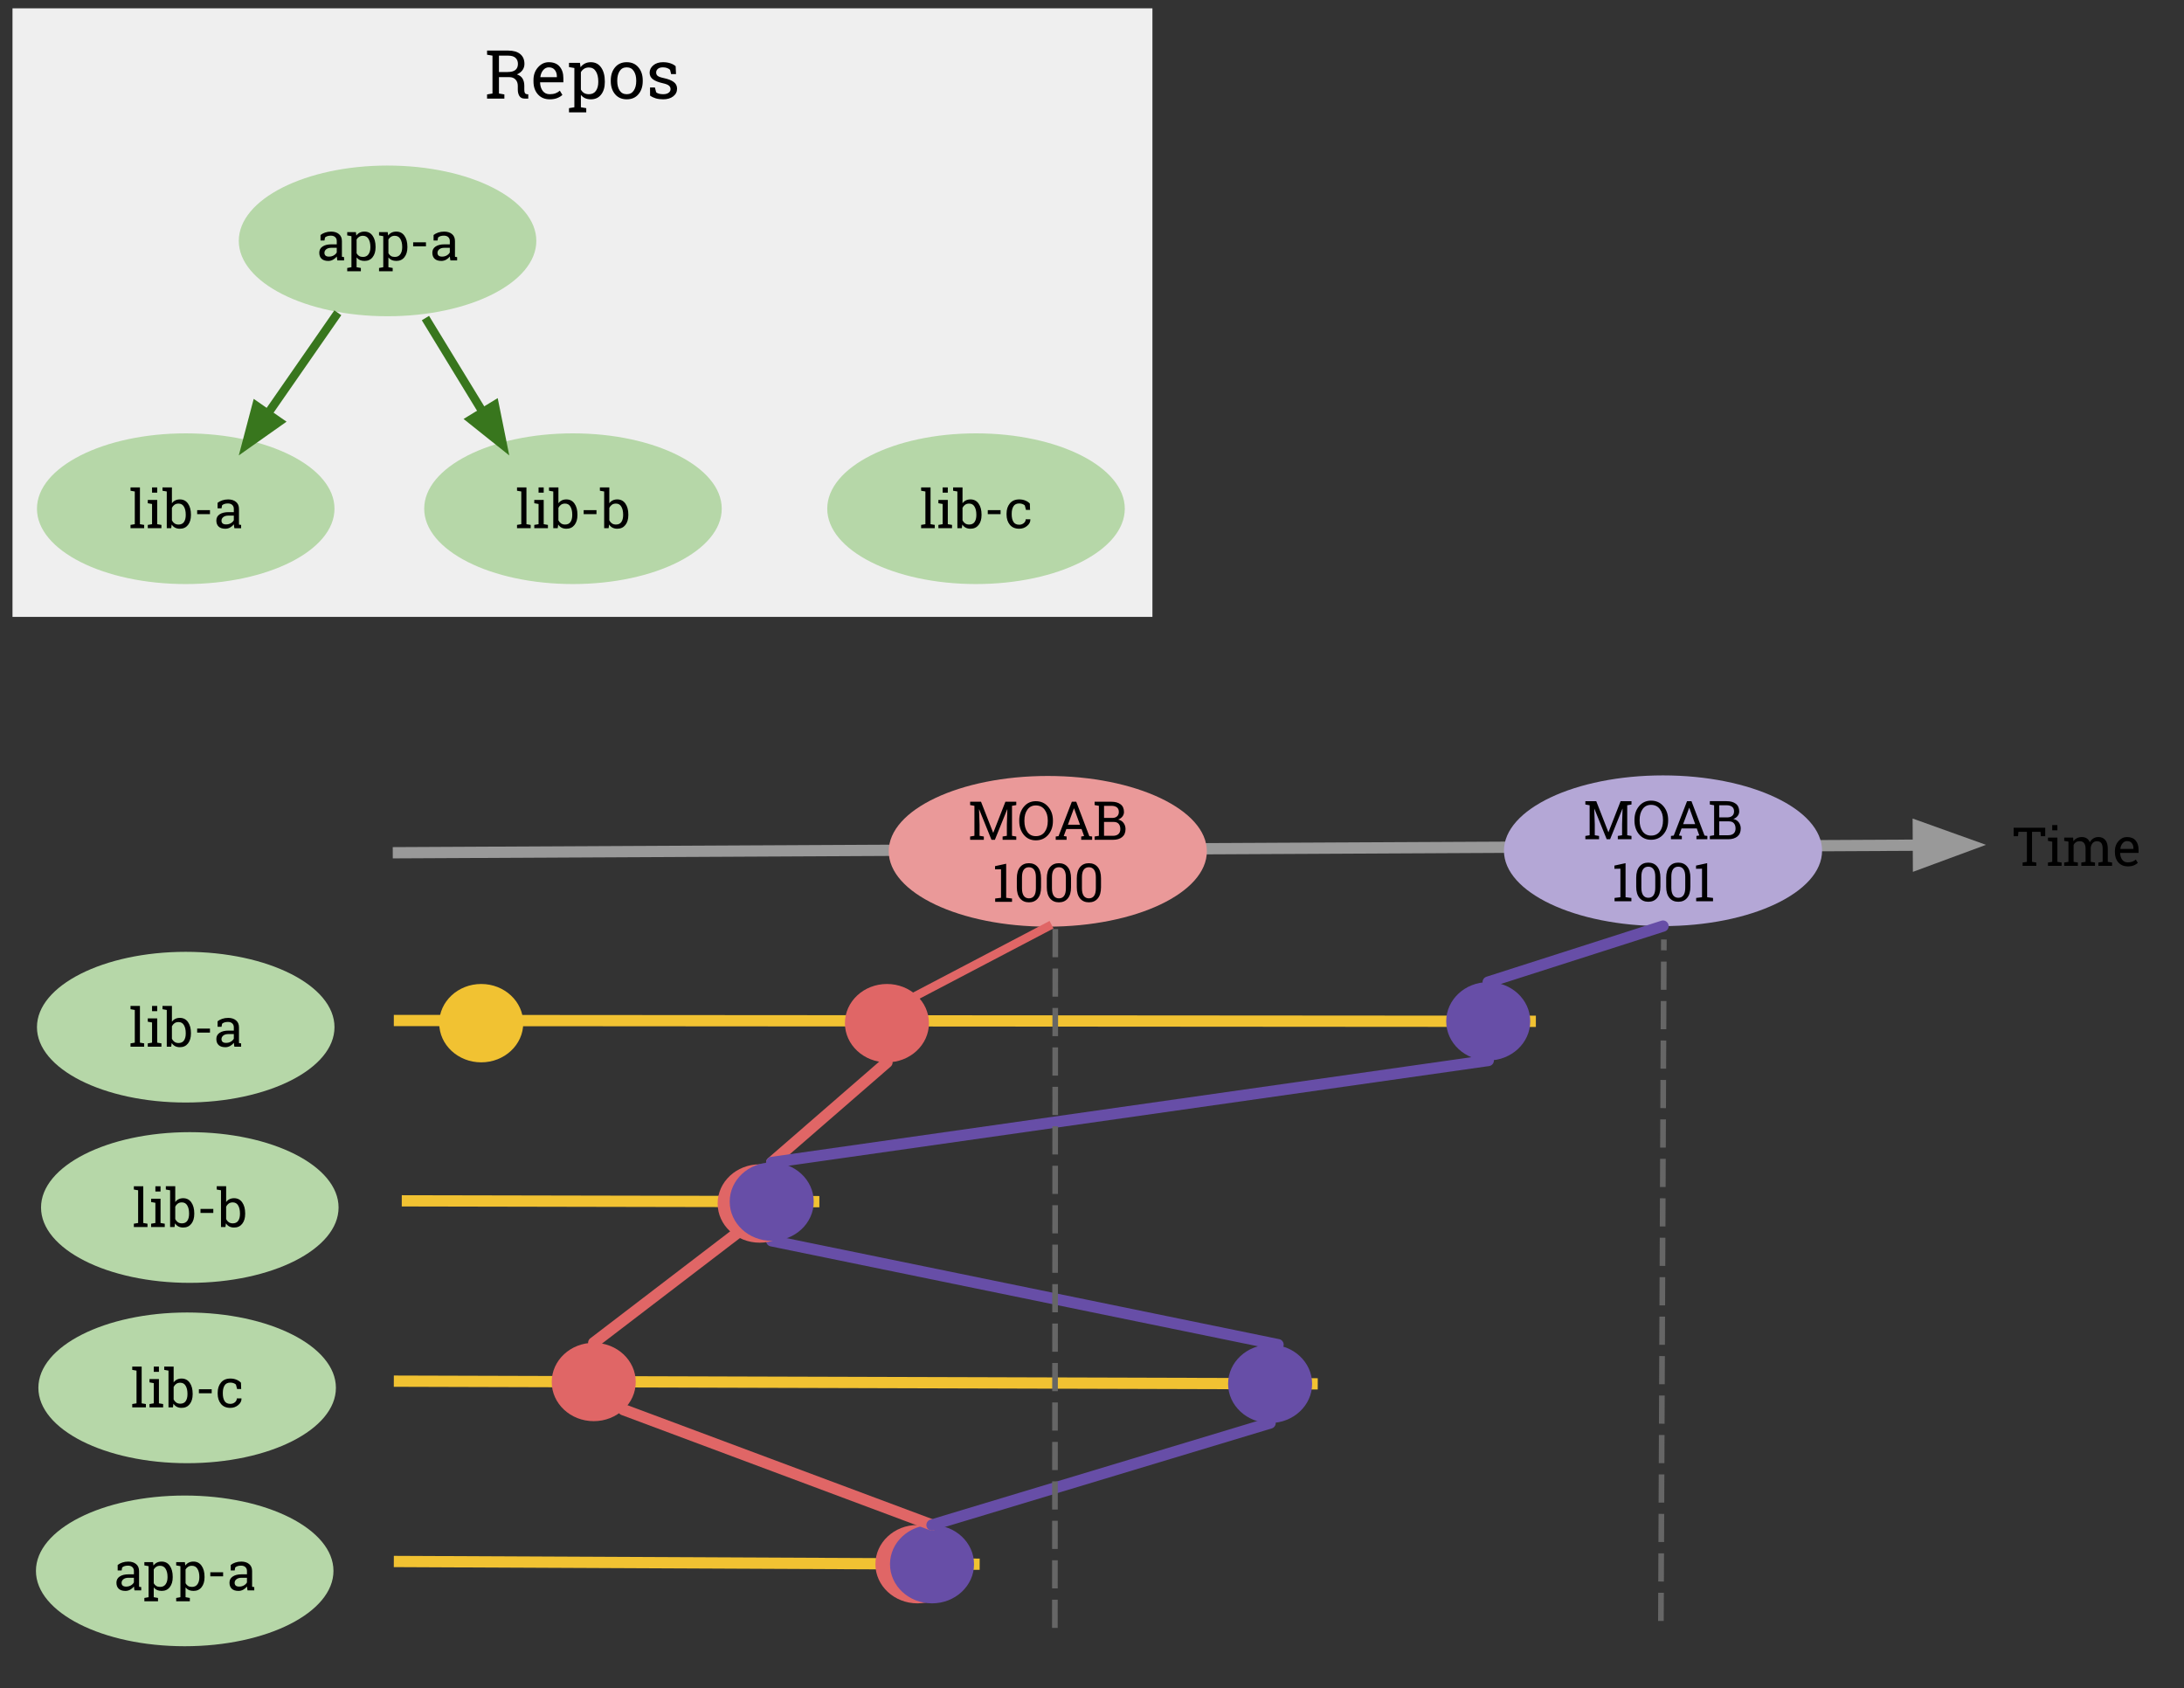 <?xml version="1.0" standalone="yes"?>

<svg version="1.1" viewBox="0.0 0.0 775.178 599.136" fill="none" stroke="none" stroke-linecap="square" stroke-miterlimit="10" xmlns="http://www.w3.org/2000/svg" xmlns:xlink="http://www.w3.org/1999/xlink"><rect x="0.0" y="0.0" width="775.178" height="599.136" fill="#333333" stroke="none"/><clipPath id="p.0"><path d="m0 0l775.178 0l0 599.136l-775.178 0l0 -599.136z" clip-rule="nonzero"></path></clipPath><g clip-path="url(#p.0)"><path fill="#000000" fill-opacity="0.0" d="m0 0l775.178 0l0 599.136l-775.178 0z" fill-rule="evenodd"></path><path fill="#efefef" d="m4.437 2.959l404.598 0l0 215.969l-404.598 0z" fill-rule="evenodd"></path><path fill="#000000" d="m180.377 17.952q2.781 0 4.266 1.234q1.5 1.234 1.5 3.5q0 1.25 -0.703 2.219q-0.688 0.953 -1.969 1.5q1.391 0.453 2.0 1.484q0.625 1.031 0.625 2.547l0 1.375q0 0.781 0.188 1.156q0.203 0.375 0.656 0.453l0.562 0.062l0 1.516l-1.234 0q-1.344 0 -1.922 -0.938q-0.562 -0.938 -0.562 -2.281l0 -1.312q0 -1.406 -0.812 -2.25q-0.812 -0.844 -2.172 -0.844l-3.703 0l0 5.812l1.922 0.328l0 1.484l-6.141 0l0 -1.484l1.922 -0.328l0 -13.437l-1.922 -0.328l0 -1.469l1.922 0l5.578 0zm-3.281 7.609l3.047 0q1.922 0 2.797 -0.734q0.891 -0.734 0.891 -2.156q0 -1.344 -0.844 -2.125q-0.844 -0.797 -2.609 -0.797l-3.281 0l0 5.812zm18.023 9.687q-2.641 0 -4.203 -1.766q-1.562 -1.766 -1.562 -4.578l0 -0.516q0 -2.703 1.609 -4.5q1.609 -1.812 3.812 -1.812q2.547 0 3.859 1.547q1.328 1.547 1.328 4.125l0 1.453l-8.219 0l-0.047 0.047q0.047 1.828 0.938 3.016q0.891 1.172 2.484 1.172q1.172 0 2.062 -0.328q0.891 -0.344 1.531 -0.922l0.906 1.5q-0.688 0.656 -1.812 1.109q-1.109 0.453 -2.688 0.453zm-0.344 -11.344q-1.156 0 -1.984 0.984q-0.812 0.969 -1.0 2.438l0.016 0.062l5.844 0l0 -0.297q0 -1.359 -0.734 -2.266q-0.719 -0.922 -2.141 -0.922zm7.184 14.484l1.906 -0.328l0 -13.922l-1.906 -0.328l0 -1.5l3.891 0l0.203 1.547q0.641 -0.859 1.547 -1.312q0.906 -0.469 2.109 -0.469q2.344 0 3.656 1.875q1.312 1.875 1.312 4.938l0 0.25q0 2.734 -1.312 4.422q-1.312 1.688 -3.625 1.688q-1.172 0 -2.062 -0.391q-0.875 -0.406 -1.5 -1.172l0 4.375l1.906 0.328l0 1.484l-6.125 0l0 -1.484zm10.391 -9.5q0 -2.172 -0.844 -3.547q-0.844 -1.391 -2.5 -1.391q-0.984 0 -1.688 0.453q-0.703 0.438 -1.141 1.219l0 6.172q0.438 0.781 1.125 1.219q0.703 0.422 1.719 0.422q1.641 0 2.484 -1.188q0.844 -1.203 0.844 -3.109l0 -0.25zm4.438 -0.344q0 -2.812 1.516 -4.641q1.531 -1.828 4.141 -1.828q2.625 0 4.156 1.828q1.531 1.812 1.531 4.641l0 0.25q0 2.844 -1.531 4.656q-1.516 1.797 -4.141 1.797q-2.625 0 -4.156 -1.812q-1.516 -1.812 -1.516 -4.641l0 -0.25zm2.297 0.25q0 2.016 0.844 3.328q0.859 1.312 2.531 1.312q1.641 0 2.5 -1.312q0.859 -1.312 0.859 -3.328l0 -0.25q0 -2.0 -0.859 -3.312q-0.859 -1.328 -2.516 -1.328q-1.672 0 -2.516 1.328q-0.844 1.312 -0.844 3.312l0 0.25zm20.855 -2.5l-1.734 0l-0.375 -1.516q-0.422 -0.406 -1.062 -0.641q-0.641 -0.234 -1.453 -0.234q-1.219 0 -1.828 0.547q-0.594 0.531 -0.594 1.281q0 0.75 0.531 1.188q0.531 0.438 2.141 0.781q2.406 0.516 3.578 1.406q1.172 0.875 1.172 2.359q0 1.687 -1.375 2.734q-1.359 1.047 -3.562 1.047q-1.438 0 -2.594 -0.328q-1.141 -0.344 -2.047 -0.984l-0.016 -2.891l1.734 0l0.438 1.703q0.406 0.359 1.078 0.531q0.688 0.156 1.406 0.156q1.234 0 1.922 -0.5q0.703 -0.5 0.703 -1.297q0 -0.766 -0.578 -1.25q-0.578 -0.5 -2.203 -0.859q-2.297 -0.516 -3.469 -1.375q-1.172 -0.875 -1.172 -2.344q0 -1.547 1.312 -2.641q1.312 -1.094 3.422 -1.094q1.453 0 2.594 0.375q1.156 0.375 1.906 1.047l0.125 2.797z" fill-rule="nonzero"></path><path fill="#000000" fill-opacity="0.0" d="m345.719 555.112l-203.937 -0.945" fill-rule="evenodd"></path><path stroke="#f1c232" stroke-width="4.0" stroke-linejoin="round" stroke-linecap="butt" d="m345.719 555.112l-203.937 -0.945" fill-rule="evenodd"></path><path fill="#e06666" d="m310.715 555.112l0 0c0 -7.68 6.677 -13.906 14.913 -13.906l0 0c8.236 0 14.913 6.226 14.913 13.906l0 0c0 7.68 -6.677 13.906 -14.913 13.906l0 0c-8.236 0 -14.913 -6.226 -14.913 -13.906z" fill-rule="evenodd"></path><path fill="#000000" fill-opacity="0.0" d="m210.735 476.548l52.63 -40.252" fill-rule="evenodd"></path><path stroke="#e06666" stroke-width="4.0" stroke-linejoin="round" stroke-linecap="round" d="m210.735 476.548l52.63 -40.252" fill-rule="evenodd"></path><path fill="#000000" fill-opacity="0.0" d="m273.906 412.548l40.913 -35.528" fill-rule="evenodd"></path><path stroke="#e06666" stroke-width="4.0" stroke-linejoin="round" stroke-linecap="round" d="m273.906 412.548l40.913 -35.528" fill-rule="evenodd"></path><path fill="#000000" fill-opacity="0.0" d="m453.623 477.209l-179.717 -36.85" fill-rule="evenodd"></path><path stroke="#674ea7" stroke-width="4.0" stroke-linejoin="round" stroke-linecap="round" d="m453.623 477.209l-179.717 -36.85" fill-rule="evenodd"></path><path fill="#000000" fill-opacity="0.0" d="m273.906 412.548l254.331 -36.189" fill-rule="evenodd"></path><path stroke="#674ea7" stroke-width="4.0" stroke-linejoin="round" stroke-linecap="round" d="m273.906 412.548l254.331 -36.189" fill-rule="evenodd"></path><path fill="#000000" fill-opacity="0.0" d="m288.82 426.453l-144.22 -0.283" fill-rule="evenodd"></path><path stroke="#f1c232" stroke-width="4.0" stroke-linejoin="round" stroke-linecap="butt" d="m288.82 426.453l-144.22 -0.283" fill-rule="evenodd"></path><path fill="#000000" fill-opacity="0.0" d="m141.404 302.627l563.496 -2.803" fill-rule="evenodd"></path><path stroke="#999999" stroke-width="4.0" stroke-linejoin="round" stroke-linecap="butt" d="m141.404 302.627l539.496 -2.684" fill-rule="evenodd"></path><path fill="#999999" stroke="#999999" stroke-width="4.0" stroke-linecap="butt" d="m680.933 306.55l18.119 -6.697l-18.185 -6.517z" fill-rule="evenodd"></path><path fill="#e06666" d="m254.715 427.112l0 0c0 -7.68 6.677 -13.905 14.913 -13.905l0 0c8.236 0 14.913 6.226 14.913 13.905l0 0c0 7.68 -6.677 13.906 -14.913 13.906l0 0c-8.236 0 -14.913 -6.226 -14.913 -13.906z" fill-rule="evenodd"></path><path fill="#b6d7a8" d="m13.116 180.536l0 0c0 -14.768 23.641 -26.74 52.803 -26.74l0 0c29.162 0 52.803 11.972 52.803 26.74l0 0c0 14.768 -23.641 26.74 -52.803 26.74l0 0c-29.162 0 -52.803 -11.972 -52.803 -26.74z" fill-rule="evenodd"></path><path fill="#000000" d="m46.325 174.159l0 -1.172l3.344 0l0 13.047l1.5 0.25l0 1.172l-4.844 0l0 -1.172l1.516 -0.25l0 -11.609l-1.516 -0.266zm6.126 12.125l1.516 -0.25l0 -7.172l-1.516 -0.266l0 -1.172l3.344 0l0 8.609l1.5 0.25l0 1.172l-4.844 0l0 -1.172zm3.344 -11.438l-1.828 0l0 -1.859l1.828 0l0 1.859zm11.974 7.969q0 2.172 -1.047 3.5q-1.047 1.328 -2.875 1.328q-0.984 0 -1.703 -0.375q-0.719 -0.375 -1.203 -1.109l-0.172 1.297l-1.578 0l0 -13.031l-1.516 -0.266l0 -1.172l3.344 0l0 5.625q0.469 -0.672 1.172 -1.016q0.703 -0.359 1.641 -0.359q1.859 0 2.891 1.484q1.047 1.484 1.047 3.906l0 0.188zm-1.844 -0.188q0 -1.734 -0.641 -2.812q-0.625 -1.094 -1.922 -1.094q-0.844 0 -1.422 0.406q-0.578 0.406 -0.922 1.094l0 4.438q0.344 0.688 0.922 1.094q0.594 0.406 1.438 0.406q1.297 0 1.922 -0.906q0.625 -0.922 0.625 -2.438l0 -0.188zm8.601 -0.156l-4.547 0l0 -1.438l4.547 0l0 1.438zm8.667 4.984q-0.078 -0.406 -0.125 -0.734q-0.047 -0.328 -0.062 -0.641q-0.531 0.672 -1.328 1.125q-0.797 0.438 -1.688 0.438q-1.578 0 -2.391 -0.766q-0.812 -0.766 -0.812 -2.156q0 -1.422 1.156 -2.188q1.156 -0.781 3.156 -0.781l1.891 0l0 -1.172q0 -0.875 -0.562 -1.391q-0.547 -0.516 -1.547 -0.516q-0.688 0 -1.219 0.172q-0.516 0.172 -0.844 0.484l-0.188 1.062l-1.406 0l0 -1.953q0.688 -0.547 1.656 -0.875q0.969 -0.328 2.109 -0.328q1.719 0 2.766 0.875q1.062 0.859 1.062 2.484l0 4.844q0 0.188 0 0.375q0.016 0.188 0.031 0.375l0.734 0.094l0 1.172l-2.391 0zm-2.938 -1.344q0.906 0 1.656 -0.422q0.75 -0.438 1.078 -1.062l0 -1.641l-1.953 0q-1.125 0 -1.781 0.516q-0.641 0.516 -0.641 1.266q0 0.656 0.406 1.0q0.406 0.344 1.234 0.344z" fill-rule="nonzero"></path><path fill="#b6d7a8" d="m150.565 180.534l0 0c0 -14.768 23.641 -26.74 52.803 -26.74l0 0c29.162 0 52.803 11.972 52.803 26.74l0 0c0 14.768 -23.641 26.74 -52.803 26.74l0 0c-29.162 0 -52.803 -11.972 -52.803 -26.74z" fill-rule="evenodd"></path><path fill="#000000" d="m183.509 174.157l0 -1.172l3.344 0l0 13.047l1.5 0.25l0 1.172l-4.844 0l0 -1.172l1.516 -0.25l0 -11.609l-1.516 -0.266zm6.126 12.125l1.516 -0.25l0 -7.172l-1.516 -0.266l0 -1.172l3.344 0l0 8.609l1.5 0.25l0 1.172l-4.844 0l0 -1.172zm3.344 -11.438l-1.828 0l0 -1.859l1.828 0l0 1.859zm11.974 7.969q0 2.172 -1.047 3.5q-1.047 1.328 -2.875 1.328q-0.984 0 -1.703 -0.375q-0.719 -0.375 -1.203 -1.109l-0.172 1.297l-1.578 0l0 -13.031l-1.516 -0.266l0 -1.172l3.344 0l0 5.625q0.469 -0.672 1.172 -1.016q0.703 -0.359 1.641 -0.359q1.859 0 2.891 1.484q1.047 1.484 1.047 3.906l0 0.188zm-1.844 -0.188q0 -1.734 -0.641 -2.812q-0.625 -1.094 -1.922 -1.094q-0.844 0 -1.422 0.406q-0.578 0.406 -0.922 1.094l0 4.438q0.344 0.688 0.922 1.094q0.594 0.406 1.438 0.406q1.297 0 1.922 -0.906q0.625 -0.922 0.625 -2.438l0 -0.188zm8.601 -0.156l-4.547 0l0 -1.438l4.547 0l0 1.438zm11.307 0.344q0 2.172 -1.047 3.5q-1.047 1.328 -2.875 1.328q-0.984 0 -1.703 -0.375q-0.719 -0.375 -1.203 -1.109l-0.172 1.297l-1.578 0l0 -13.031l-1.516 -0.266l0 -1.172l3.344 0l0 5.625q0.469 -0.672 1.172 -1.016q0.703 -0.359 1.641 -0.359q1.859 0 2.891 1.484q1.047 1.484 1.047 3.906l0 0.188zm-1.844 -0.188q0 -1.734 -0.641 -2.812q-0.625 -1.094 -1.922 -1.094q-0.844 0 -1.422 0.406q-0.578 0.406 -0.922 1.094l0 4.438q0.344 0.688 0.922 1.094q0.594 0.406 1.438 0.406q1.297 0 1.922 -0.906q0.625 -0.922 0.625 -2.438l0 -0.188z" fill-rule="nonzero"></path><path fill="#b6d7a8" d="m84.754 85.493l0 0c0 -14.768 23.641 -26.74 52.803 -26.74l0 0c29.162 0 52.803 11.972 52.803 26.74l0 0c0 14.768 -23.641 26.74 -52.803 26.74l0 0c-29.162 0 -52.803 -11.972 -52.803 -26.74z" fill-rule="evenodd"></path><path fill="#000000" d="m119.731 92.413q-0.078 -0.406 -0.125 -0.734q-0.047 -0.328 -0.062 -0.641q-0.531 0.672 -1.328 1.125q-0.797 0.438 -1.688 0.438q-1.578 0 -2.391 -0.766q-0.812 -0.766 -0.812 -2.156q0 -1.422 1.156 -2.188q1.156 -0.781 3.156 -0.781l1.891 0l0 -1.172q0 -0.875 -0.562 -1.391q-0.547 -0.516 -1.547 -0.516q-0.688 0 -1.219 0.172q-0.516 0.172 -0.844 0.484l-0.188 1.062l-1.406 0l0 -1.953q0.688 -0.547 1.656 -0.875q0.969 -0.328 2.109 -0.328q1.719 0 2.766 0.875q1.062 0.859 1.062 2.484l0 4.844q0 0.188 0 0.375q0.016 0.188 0.031 0.375l0.734 0.094l0 1.172l-2.391 0zm-2.938 -1.344q0.906 0 1.656 -0.422q0.75 -0.438 1.078 -1.062l0 -1.641l-1.953 0q-1.125 0 -1.781 0.516q-0.641 0.516 -0.641 1.266q0 0.656 0.406 1.0q0.406 0.344 1.234 0.344zm6.447 4.031l1.5 -0.266l0 -11.016l-1.5 -0.266l0 -1.172l3.078 0l0.156 1.219q0.5 -0.688 1.219 -1.047q0.734 -0.359 1.672 -0.359q1.859 0 2.891 1.484q1.047 1.469 1.047 3.906l0 0.188q0 2.172 -1.047 3.5q-1.031 1.328 -2.859 1.328q-0.938 0 -1.641 -0.297q-0.688 -0.312 -1.188 -0.938l0 3.469l1.516 0.266l0 1.172l-4.844 0l0 -1.172zm8.219 -7.516q0 -1.719 -0.672 -2.812q-0.656 -1.094 -1.984 -1.094q-0.766 0 -1.328 0.359q-0.562 0.344 -0.906 0.953l0 4.891q0.344 0.625 0.891 0.969q0.562 0.328 1.375 0.328q1.297 0 1.953 -0.938q0.672 -0.953 0.672 -2.469l0 -0.188zm3.077 7.516l1.5 -0.266l0 -11.016l-1.5 -0.266l0 -1.172l3.078 0l0.156 1.219q0.5 -0.688 1.219 -1.047q0.734 -0.359 1.672 -0.359q1.859 0 2.891 1.484q1.047 1.469 1.047 3.906l0 0.188q0 2.172 -1.047 3.5q-1.031 1.328 -2.859 1.328q-0.938 0 -1.641 -0.297q-0.688 -0.312 -1.188 -0.938l0 3.469l1.516 0.266l0 1.172l-4.844 0l0 -1.172zm8.219 -7.516q0 -1.719 -0.672 -2.812q-0.656 -1.094 -1.984 -1.094q-0.766 0 -1.328 0.359q-0.562 0.344 -0.906 0.953l0 4.891q0.344 0.625 0.891 0.969q0.562 0.328 1.375 0.328q1.297 0 1.953 -0.938q0.672 -0.953 0.672 -2.469l0 -0.188zm8.436 -0.156l-4.547 0l0 -1.438l4.547 0l0 1.438zm8.667 4.984q-0.078 -0.406 -0.125 -0.734q-0.047 -0.328 -0.062 -0.641q-0.531 0.672 -1.328 1.125q-0.797 0.438 -1.688 0.438q-1.578 0 -2.391 -0.766q-0.812 -0.766 -0.812 -2.156q0 -1.422 1.156 -2.188q1.156 -0.781 3.156 -0.781l1.891 0l0 -1.172q0 -0.875 -0.562 -1.391q-0.547 -0.516 -1.547 -0.516q-0.688 0 -1.219 0.172q-0.516 0.172 -0.844 0.484l-0.188 1.062l-1.406 0l0 -1.953q0.688 -0.547 1.656 -0.875q0.969 -0.328 2.109 -0.328q1.719 0 2.766 0.875q1.062 0.859 1.062 2.484l0 4.844q0 0.188 0 0.375q0.016 0.188 0.031 0.375l0.734 0.094l0 1.172l-2.391 0zm-2.938 -1.344q0.906 0 1.656 -0.422q0.75 -0.438 1.078 -1.062l0 -1.641l-1.953 0q-1.125 0 -1.781 0.516q-0.641 0.516 -0.641 1.266q0 0.656 0.406 1.0q0.406 0.344 1.234 0.344z" fill-rule="nonzero"></path><path fill="#b6d7a8" d="m293.62 180.534l0 0c0 -14.768 23.641 -26.74 52.803 -26.74l0 0c29.162 0 52.803 11.972 52.803 26.74l0 0c0 14.768 -23.641 26.74 -52.803 26.74l0 0c-29.162 0 -52.803 -11.972 -52.803 -26.74z" fill-rule="evenodd"></path><path fill="#000000" d="m326.938 174.157l0 -1.172l3.344 0l0 13.047l1.5 0.25l0 1.172l-4.844 0l0 -1.172l1.516 -0.25l0 -11.609l-1.516 -0.266zm6.126 12.125l1.516 -0.25l0 -7.172l-1.516 -0.266l0 -1.172l3.344 0l0 8.609l1.5 0.25l0 1.172l-4.844 0l0 -1.172zm3.344 -11.438l-1.828 0l0 -1.859l1.828 0l0 1.859zm11.974 7.969q0 2.172 -1.047 3.5q-1.047 1.328 -2.875 1.328q-0.984 0 -1.703 -0.375q-0.719 -0.375 -1.203 -1.109l-0.172 1.297l-1.578 0l0 -13.031l-1.516 -0.266l0 -1.172l3.344 0l0 5.625q0.469 -0.672 1.172 -1.016q0.703 -0.359 1.641 -0.359q1.859 0 2.891 1.484q1.047 1.484 1.047 3.906l0 0.188zm-1.844 -0.188q0 -1.734 -0.641 -2.812q-0.625 -1.094 -1.922 -1.094q-0.844 0 -1.422 0.406q-0.578 0.406 -0.922 1.094l0 4.438q0.344 0.688 0.922 1.094q0.594 0.406 1.438 0.406q1.297 0 1.922 -0.906q0.625 -0.922 0.625 -2.438l0 -0.188zm8.601 -0.156l-4.547 0l0 -1.438l4.547 0l0 1.438zm6.62 3.75q0.922 0 1.609 -0.562q0.688 -0.562 0.688 -1.375l1.641 0l0.016 0.047q0.047 1.312 -1.156 2.312q-1.188 1.0 -2.797 1.0q-2.188 0 -3.344 -1.422q-1.156 -1.422 -1.156 -3.594l0 -0.391q0 -2.141 1.156 -3.562q1.172 -1.438 3.344 -1.438q1.219 0 2.172 0.406q0.969 0.391 1.594 1.078l0.078 2.234l-1.453 0l-0.406 -1.578q-0.312 -0.312 -0.828 -0.5q-0.516 -0.203 -1.156 -0.203q-1.438 0 -2.062 1.031q-0.609 1.031 -0.609 2.531l0 0.391q0 1.547 0.609 2.578q0.625 1.016 2.062 1.016z" fill-rule="nonzero"></path><path fill="#000000" fill-opacity="0.0" d="m119.053 112.233l-34.299 49.386" fill-rule="evenodd"></path><path stroke="#38761d" stroke-width="3.0" stroke-linejoin="round" stroke-linecap="butt" d="m119.053 112.233l-24.031 34.602" fill-rule="evenodd"></path><path fill="#38761d" stroke="#38761d" stroke-width="3.0" stroke-linecap="butt" d="m90.952 144.008l-3.696 14.009l11.836 -8.355z" fill-rule="evenodd"></path><path fill="#000000" fill-opacity="0.0" d="m543.136 362.453l-401.354 -0.283" fill-rule="evenodd"></path><path stroke="#f1c232" stroke-width="4.0" stroke-linejoin="round" stroke-linecap="butt" d="m543.136 362.453l-401.354 -0.283" fill-rule="evenodd"></path><path fill="#000000" fill-opacity="0.0" d="m314.806 377.018l0 0" fill-rule="evenodd"></path><path stroke="#f1c232" stroke-width="4.0" stroke-linejoin="round" stroke-linecap="butt" d="m314.806 377.018l0 0" fill-rule="evenodd"></path><path fill="#000000" fill-opacity="0.0" d="m314.806 377.018l0 0" fill-rule="evenodd"></path><path stroke="#f1c232" stroke-width="4.0" stroke-linejoin="round" stroke-linecap="butt" d="m314.806 377.018l0 0" fill-rule="evenodd"></path><path fill="#000000" fill-opacity="0.0" d="m314.806 349.207l0 0" fill-rule="evenodd"></path><path stroke="#f1c232" stroke-width="4.0" stroke-linejoin="round" stroke-linecap="butt" d="m314.806 349.207l0 0" fill-rule="evenodd"></path><path fill="#000000" fill-opacity="0.0" d="m151.782 114.163l28.976 47.465" fill-rule="evenodd"></path><path stroke="#38761d" stroke-width="3.0" stroke-linejoin="round" stroke-linecap="butt" d="m151.782 114.163l19.597 32.101" fill-rule="evenodd"></path><path fill="#38761d" stroke="#38761d" stroke-width="3.0" stroke-linecap="butt" d="m167.15 148.846l11.323 9.038l-2.865 -14.202z" fill-rule="evenodd"></path><path fill="#b6d7a8" d="m13.116 364.536l0 0c0 -14.768 23.641 -26.74 52.803 -26.74l0 0c29.162 0 52.803 11.972 52.803 26.74l0 0c0 14.768 -23.641 26.74 -52.803 26.74l0 0c-29.162 0 -52.803 -11.972 -52.803 -26.74z" fill-rule="evenodd"></path><path fill="#000000" d="m46.325 358.159l0 -1.172l3.344 0l0 13.047l1.5 0.25l0 1.172l-4.844 0l0 -1.172l1.516 -0.25l0 -11.609l-1.516 -0.266zm6.126 12.125l1.516 -0.25l0 -7.172l-1.516 -0.266l0 -1.172l3.344 0l0 8.609l1.5 0.25l0 1.172l-4.844 0l0 -1.172zm3.344 -11.438l-1.828 0l0 -1.859l1.828 0l0 1.859zm11.974 7.969q0 2.172 -1.047 3.5q-1.047 1.328 -2.875 1.328q-0.984 0 -1.703 -0.375q-0.719 -0.375 -1.203 -1.109l-0.172 1.297l-1.578 0l0 -13.031l-1.516 -0.266l0 -1.172l3.344 0l0 5.625q0.469 -0.672 1.172 -1.016q0.703 -0.359 1.641 -0.359q1.859 0 2.891 1.484q1.047 1.484 1.047 3.906l0 0.188zm-1.844 -0.188q0 -1.734 -0.641 -2.812q-0.625 -1.094 -1.922 -1.094q-0.844 0 -1.422 0.406q-0.578 0.406 -0.922 1.094l0 4.438q0.344 0.688 0.922 1.094q0.594 0.406 1.438 0.406q1.297 0 1.922 -0.906q0.625 -0.922 0.625 -2.438l0 -0.188zm8.601 -0.156l-4.547 0l0 -1.438l4.547 0l0 1.438zm8.667 4.984q-0.078 -0.406 -0.125 -0.734q-0.047 -0.328 -0.062 -0.641q-0.531 0.672 -1.328 1.125q-0.797 0.438 -1.688 0.438q-1.578 0 -2.391 -0.766q-0.812 -0.766 -0.812 -2.156q0 -1.422 1.156 -2.188q1.156 -0.781 3.156 -0.781l1.891 0l0 -1.172q0 -0.875 -0.562 -1.391q-0.547 -0.516 -1.547 -0.516q-0.688 0 -1.219 0.172q-0.516 0.172 -0.844 0.484l-0.188 1.062l-1.406 0l0 -1.953q0.688 -0.547 1.656 -0.875q0.969 -0.328 2.109 -0.328q1.719 0 2.766 0.875q1.062 0.859 1.062 2.484l0 4.844q0 0.188 0 0.375q0.016 0.188 0.031 0.375l0.734 0.094l0 1.172l-2.391 0zm-2.938 -1.344q0.906 0 1.656 -0.422q0.75 -0.438 1.078 -1.062l0 -1.641l-1.953 0q-1.125 0 -1.781 0.516q-0.641 0.516 -0.641 1.266q0 0.656 0.406 1.0q0.406 0.344 1.234 0.344z" fill-rule="nonzero"></path><path fill="#b6d7a8" d="m14.565 428.534l0 0c0 -14.768 23.641 -26.74 52.803 -26.74l0 0c29.162 0 52.803 11.972 52.803 26.74l0 0c0 14.768 -23.641 26.74 -52.803 26.74l0 0c-29.162 0 -52.803 -11.972 -52.803 -26.74z" fill-rule="evenodd"></path><path fill="#000000" d="m47.509 422.157l0 -1.172l3.344 0l0 13.047l1.5 0.25l0 1.172l-4.844 0l0 -1.172l1.516 -0.25l0 -11.609l-1.516 -0.266zm6.126 12.125l1.516 -0.25l0 -7.172l-1.516 -0.266l0 -1.172l3.344 0l0 8.609l1.5 0.25l0 1.172l-4.844 0l0 -1.172zm3.344 -11.438l-1.828 0l0 -1.859l1.828 0l0 1.859zm11.974 7.969q0 2.172 -1.047 3.5q-1.047 1.328 -2.875 1.328q-0.984 0 -1.703 -0.375q-0.719 -0.375 -1.203 -1.109l-0.172 1.297l-1.578 0l0 -13.031l-1.516 -0.266l0 -1.172l3.344 0l0 5.625q0.469 -0.672 1.172 -1.016q0.703 -0.359 1.641 -0.359q1.859 0 2.891 1.484q1.047 1.484 1.047 3.906l0 0.188zm-1.844 -0.188q0 -1.734 -0.641 -2.812q-0.625 -1.094 -1.922 -1.094q-0.844 0 -1.422 0.406q-0.578 0.406 -0.922 1.094l0 4.438q0.344 0.688 0.922 1.094q0.594 0.406 1.438 0.406q1.297 0 1.922 -0.906q0.625 -0.922 0.625 -2.438l0 -0.188zm8.601 -0.156l-4.547 0l0 -1.438l4.547 0l0 1.438zm11.307 0.344q0 2.172 -1.047 3.5q-1.047 1.328 -2.875 1.328q-0.984 0 -1.703 -0.375q-0.719 -0.375 -1.203 -1.109l-0.172 1.297l-1.578 0l0 -13.031l-1.516 -0.266l0 -1.172l3.344 0l0 5.625q0.469 -0.672 1.172 -1.016q0.703 -0.359 1.641 -0.359q1.859 0 2.891 1.484q1.047 1.484 1.047 3.906l0 0.188zm-1.844 -0.188q0 -1.734 -0.641 -2.812q-0.625 -1.094 -1.922 -1.094q-0.844 0 -1.422 0.406q-0.578 0.406 -0.922 1.094l0 4.438q0.344 0.688 0.922 1.094q0.594 0.406 1.438 0.406q1.297 0 1.922 -0.906q0.625 -0.922 0.625 -2.438l0 -0.188z" fill-rule="nonzero"></path><path fill="#b6d7a8" d="m13.62 492.534l0 0c0 -14.768 23.641 -26.74 52.803 -26.74l0 0c29.162 0 52.803 11.972 52.803 26.74l0 0c0 14.768 -23.641 26.74 -52.803 26.74l0 0c-29.162 0 -52.803 -11.972 -52.803 -26.74z" fill-rule="evenodd"></path><path fill="#000000" d="m46.938 486.157l0 -1.172l3.344 0l0 13.047l1.5 0.25l0 1.172l-4.844 0l0 -1.172l1.516 -0.25l0 -11.609l-1.516 -0.266zm6.126 12.125l1.516 -0.25l0 -7.172l-1.516 -0.266l0 -1.172l3.344 0l0 8.609l1.5 0.25l0 1.172l-4.844 0l0 -1.172zm3.344 -11.438l-1.828 0l0 -1.859l1.828 0l0 1.859zm11.974 7.969q0 2.172 -1.047 3.5q-1.047 1.328 -2.875 1.328q-0.984 0 -1.703 -0.375q-0.719 -0.375 -1.203 -1.109l-0.172 1.297l-1.578 0l0 -13.031l-1.516 -0.266l0 -1.172l3.344 0l0 5.625q0.469 -0.672 1.172 -1.016q0.703 -0.359 1.641 -0.359q1.859 0 2.891 1.484q1.047 1.484 1.047 3.906l0 0.188zm-1.844 -0.188q0 -1.734 -0.641 -2.812q-0.625 -1.094 -1.922 -1.094q-0.844 0 -1.422 0.406q-0.578 0.406 -0.922 1.094l0 4.438q0.344 0.688 0.922 1.094q0.594 0.406 1.438 0.406q1.297 0 1.922 -0.906q0.625 -0.922 0.625 -2.438l0 -0.188zm8.601 -0.156l-4.547 0l0 -1.438l4.547 0l0 1.438zm6.62 3.75q0.922 0 1.609 -0.562q0.688 -0.562 0.688 -1.375l1.641 0l0.016 0.047q0.047 1.312 -1.156 2.312q-1.188 1.0 -2.797 1.0q-2.188 0 -3.344 -1.422q-1.156 -1.422 -1.156 -3.594l0 -0.391q0 -2.141 1.156 -3.562q1.172 -1.438 3.344 -1.438q1.219 0 2.172 0.406q0.969 0.391 1.594 1.078l0.078 2.234l-1.453 0l-0.406 -1.578q-0.312 -0.312 -0.828 -0.5q-0.516 -0.203 -1.156 -0.203q-1.438 0 -2.062 1.031q-0.609 1.031 -0.609 2.531l0 0.391q0 1.547 0.609 2.578q0.625 1.016 2.062 1.016z" fill-rule="nonzero"></path><path fill="#b6d7a8" d="m12.754 557.493l0 0c0 -14.768 23.641 -26.74 52.803 -26.74l0 0c29.162 0 52.803 11.972 52.803 26.74l0 0c0 14.768 -23.641 26.74 -52.803 26.74l0 0c-29.162 0 -52.803 -11.972 -52.803 -26.74z" fill-rule="evenodd"></path><path fill="#000000" d="m47.731 564.413q-0.078 -0.406 -0.125 -0.734q-0.047 -0.328 -0.062 -0.641q-0.531 0.672 -1.328 1.125q-0.797 0.438 -1.688 0.438q-1.578 0 -2.391 -0.766q-0.812 -0.766 -0.812 -2.156q0 -1.422 1.156 -2.188q1.156 -0.781 3.156 -0.781l1.891 0l0 -1.172q0 -0.875 -0.562 -1.391q-0.547 -0.516 -1.547 -0.516q-0.688 0 -1.219 0.172q-0.516 0.172 -0.844 0.484l-0.188 1.062l-1.406 0l0 -1.953q0.688 -0.547 1.656 -0.875q0.969 -0.328 2.109 -0.328q1.719 0 2.766 0.875q1.062 0.859 1.062 2.484l0 4.844q0 0.188 0 0.375q0.016 0.188 0.031 0.375l0.734 0.094l0 1.172l-2.391 0zm-2.938 -1.344q0.906 0 1.656 -0.422q0.75 -0.438 1.078 -1.062l0 -1.641l-1.953 0q-1.125 0 -1.781 0.516q-0.641 0.516 -0.641 1.266q0 0.656 0.406 1.0q0.406 0.344 1.234 0.344zm6.447 4.031l1.5 -0.266l0 -11.016l-1.5 -0.266l0 -1.172l3.078 0l0.156 1.219q0.5 -0.688 1.219 -1.047q0.734 -0.359 1.672 -0.359q1.859 0 2.891 1.484q1.047 1.469 1.047 3.906l0 0.188q0 2.172 -1.047 3.5q-1.031 1.328 -2.859 1.328q-0.938 0 -1.641 -0.297q-0.688 -0.312 -1.188 -0.938l0 3.469l1.516 0.266l0 1.172l-4.844 0l0 -1.172zm8.219 -7.516q0 -1.719 -0.672 -2.812q-0.656 -1.094 -1.984 -1.094q-0.766 0 -1.328 0.359q-0.562 0.344 -0.906 0.953l0 4.891q0.344 0.625 0.891 0.969q0.562 0.328 1.375 0.328q1.297 0 1.953 -0.938q0.672 -0.953 0.672 -2.469l0 -0.188zm3.077 7.516l1.5 -0.266l0 -11.016l-1.5 -0.266l0 -1.172l3.078 0l0.156 1.219q0.5 -0.688 1.219 -1.047q0.734 -0.359 1.672 -0.359q1.859 0 2.891 1.484q1.047 1.469 1.047 3.906l0 0.188q0 2.172 -1.047 3.5q-1.031 1.328 -2.859 1.328q-0.938 0 -1.641 -0.297q-0.688 -0.312 -1.188 -0.938l0 3.469l1.516 0.266l0 1.172l-4.844 0l0 -1.172zm8.219 -7.516q0 -1.719 -0.672 -2.812q-0.656 -1.094 -1.984 -1.094q-0.766 0 -1.328 0.359q-0.562 0.344 -0.906 0.953l0 4.891q0.344 0.625 0.891 0.969q0.562 0.328 1.375 0.328q1.297 0 1.953 -0.938q0.672 -0.953 0.672 -2.469l0 -0.188zm8.436 -0.156l-4.547 0l0 -1.438l4.547 0l0 1.438zm8.667 4.984q-0.078 -0.406 -0.125 -0.734q-0.047 -0.328 -0.062 -0.641q-0.531 0.672 -1.328 1.125q-0.797 0.438 -1.688 0.438q-1.578 0 -2.391 -0.766q-0.812 -0.766 -0.812 -2.156q0 -1.422 1.156 -2.188q1.156 -0.781 3.156 -0.781l1.891 0l0 -1.172q0 -0.875 -0.562 -1.391q-0.547 -0.516 -1.547 -0.516q-0.688 0 -1.219 0.172q-0.516 0.172 -0.844 0.484l-0.188 1.062l-1.406 0l0 -1.953q0.688 -0.547 1.656 -0.875q0.969 -0.328 2.109 -0.328q1.719 0 2.766 0.875q1.062 0.859 1.062 2.484l0 4.844q0 0.188 0 0.375q0.016 0.188 0.031 0.375l0.734 0.094l0 1.172l-2.391 0zm-2.938 -1.344q0.906 0 1.656 -0.422q0.75 -0.438 1.078 -1.062l0 -1.641l-1.953 0q-1.125 0 -1.781 0.516q-0.641 0.516 -0.641 1.266q0 0.656 0.406 1.0q0.406 0.344 1.234 0.344z" fill-rule="nonzero"></path><path fill="#e06666" d="m299.892 363.112l0 0c0 -7.68 6.677 -13.905 14.913 -13.905l0 0c8.236 0 14.913 6.226 14.913 13.905l0 0c0 7.68 -6.677 13.906 -14.913 13.906l0 0c-8.236 0 -14.913 -6.226 -14.913 -13.906z" fill-rule="evenodd"></path><path fill="#674ea7" d="m258.993 426.453l0 0c0 -7.68 6.677 -13.906 14.913 -13.906l0 0c8.236 0 14.913 6.226 14.913 13.906l0 0c0 7.68 -6.677 13.906 -14.913 13.906l0 0c-8.236 0 -14.913 -6.226 -14.913 -13.906z" fill-rule="evenodd"></path><path fill="#000000" fill-opacity="0.0" d="m465.719 491.112l-323.937 -0.945" fill-rule="evenodd"></path><path stroke="#f1c232" stroke-width="4.0" stroke-linejoin="round" stroke-linecap="butt" d="m465.719 491.112l-323.937 -0.945" fill-rule="evenodd"></path><path fill="#e06666" d="m195.822 490.453l0 0c0 -7.68 6.677 -13.906 14.913 -13.906l0 0c8.236 0 14.913 6.226 14.913 13.906l0 0c0 7.68 -6.677 13.906 -14.913 13.906l0 0c-8.236 0 -14.913 -6.226 -14.913 -13.906z" fill-rule="evenodd"></path><path fill="#674ea7" d="m315.892 555.112l0 0c0 -7.68 6.677 -13.906 14.913 -13.906l0 0c8.236 0 14.913 6.226 14.913 13.906l0 0c0 7.68 -6.677 13.906 -14.913 13.906l0 0c-8.236 0 -14.913 -6.226 -14.913 -13.906z" fill-rule="evenodd"></path><path fill="#ea9999" d="m315.441 302.123l0 0c0 -14.768 25.277 -26.74 56.457 -26.74l0 0c31.18 0 56.457 11.972 56.457 26.74l0 0c0 14.768 -25.277 26.74 -56.457 26.74l0 0c-31.18 0 -56.457 -11.972 -56.457 -26.74z" fill-rule="evenodd"></path><path fill="#000000" d="m357.54 287.231l-0.047 -0.016l-4.375 10.828l-1.203 0l-4.375 -10.812l-0.047 0l0.188 5.469l0 3.922l1.516 0.25l0 1.172l-4.859 0l0 -1.172l1.516 -0.25l0 -10.641l-1.516 -0.266l0 -1.188l1.516 0l2.344 0l4.297 10.984l0.062 0l4.297 -10.984l3.859 0l0 1.188l-1.516 0.266l0 10.641l1.516 0.25l0 1.172l-4.859 0l0 -1.172l1.516 -0.25l0 -3.922l0.172 -5.469zm16.182 4.156q0 2.953 -1.688 4.906q-1.688 1.938 -4.391 1.938q-2.609 0 -4.25 -1.938q-1.625 -1.953 -1.625 -4.906l0 -0.188q0 -2.938 1.625 -4.891q1.641 -1.969 4.25 -1.969q2.703 0 4.391 1.969q1.688 1.953 1.688 4.891l0 0.188zm-1.828 -0.203q0 -2.359 -1.125 -3.844q-1.125 -1.5 -3.125 -1.5q-1.906 0 -2.984 1.5q-1.062 1.484 -1.062 3.844l0 0.203q0 2.375 1.062 3.875q1.078 1.484 2.984 1.484q2.031 0 3.141 -1.484q1.109 -1.484 1.109 -3.875l0 -0.203zm2.819 5.688l1.0 -0.141l4.719 -12.203l1.562 0l4.641 12.203l1.0 0.141l0 1.172l-3.875 0l0 -1.172l1.016 -0.172l-0.891 -2.484l-5.406 0l-0.922 2.484l1.016 0.172l0 1.172l-3.859 0l0 -1.172zm4.328 -4.188l4.281 0l-2.094 -5.797l-0.047 0l-2.141 5.797zm15.399 -8.156q2.109 0 3.297 0.922q1.203 0.906 1.203 2.734q0 0.906 -0.578 1.625q-0.562 0.703 -1.5 1.047q1.219 0.25 1.922 1.188q0.703 0.938 0.703 2.188q0 1.859 -1.203 2.844q-1.203 0.969 -3.266 0.969l-6.5 0l0 -1.172l1.516 -0.25l0 -10.641l-1.516 -0.266l0 -1.188l1.516 0l4.406 0zm-2.578 7.172l0 4.922l3.156 0q1.25 0 1.938 -0.609q0.688 -0.625 0.688 -1.766q0 -1.188 -0.578 -1.859q-0.578 -0.688 -1.766 -0.688l-3.438 0zm0 -1.422l3.047 0q0.984 -0.031 1.594 -0.578q0.609 -0.562 0.609 -1.547q0 -1.094 -0.688 -1.625q-0.688 -0.547 -1.984 -0.547l-2.578 0l0 4.297z" fill-rule="nonzero"></path><path fill="#000000" d="m353.219 318.872l2.078 -0.25l0 -10.125l-2.125 0.031l0 -1.141l3.953 -0.859l0 12.094l2.078 0.25l0 1.172l-5.984 0l0 -1.172zm16.282 -3.984q0 2.594 -1.156 3.969q-1.141 1.375 -3.141 1.375q-1.984 0 -3.141 -1.375q-1.156 -1.375 -1.156 -3.969l0 -3.188q0 -2.578 1.141 -3.969q1.156 -1.391 3.141 -1.391q2.0 0 3.156 1.391q1.156 1.391 1.156 3.969l0 3.188zm-1.828 -3.578q0 -1.766 -0.641 -2.641q-0.625 -0.891 -1.844 -0.891q-1.188 0 -1.828 0.891q-0.625 0.875 -0.625 2.641l0 3.953q0 1.75 0.641 2.656q0.641 0.891 1.828 0.891q1.219 0 1.844 -0.891q0.625 -0.891 0.625 -2.656l0 -3.953zm12.468 3.578q0 2.594 -1.156 3.969q-1.141 1.375 -3.141 1.375q-1.984 0 -3.141 -1.375q-1.156 -1.375 -1.156 -3.969l0 -3.188q0 -2.578 1.141 -3.969q1.156 -1.391 3.141 -1.391q2.0 0 3.156 1.391q1.156 1.391 1.156 3.969l0 3.188zm-1.828 -3.578q0 -1.766 -0.641 -2.641q-0.625 -0.891 -1.844 -0.891q-1.188 0 -1.828 0.891q-0.625 0.875 -0.625 2.641l0 3.953q0 1.75 0.641 2.656q0.641 0.891 1.828 0.891q1.219 0 1.844 -0.891q0.625 -0.891 0.625 -2.656l0 -3.953zm12.468 3.578q0 2.594 -1.156 3.969q-1.141 1.375 -3.141 1.375q-1.984 0 -3.141 -1.375q-1.156 -1.375 -1.156 -3.969l0 -3.188q0 -2.578 1.141 -3.969q1.156 -1.391 3.141 -1.391q2.0 0 3.156 1.391q1.156 1.391 1.156 3.969l0 3.188zm-1.828 -3.578q0 -1.766 -0.641 -2.641q-0.625 -0.891 -1.844 -0.891q-1.188 0 -1.828 0.891q-0.625 0.875 -0.625 2.641l0 3.953q0 1.75 0.641 2.656q0.641 0.891 1.828 0.891q1.219 0 1.844 -0.891q0.625 -0.891 0.625 -2.656l0 -3.953z" fill-rule="nonzero"></path><path fill="#674ea7" d="m513.31 362.453l0 0c0 -7.68 6.677 -13.906 14.913 -13.906l0 0c8.236 0 14.913 6.226 14.913 13.906l0 0c0 7.68 -6.677 13.906 -14.913 13.906l0 0c-8.236 0 -14.913 -6.226 -14.913 -13.906z" fill-rule="evenodd"></path><path fill="#674ea7" d="m435.892 491.112l0 0c0 -7.68 6.677 -13.905 14.913 -13.905l0 0c8.236 0 14.913 6.226 14.913 13.905l0 0c0 7.68 -6.677 13.906 -14.913 13.906l0 0c-8.236 0 -14.913 -6.226 -14.913 -13.906z" fill-rule="evenodd"></path><path fill="#b4a7d6" d="m533.803 301.922l0 0c0 -14.768 25.277 -26.74 56.457 -26.74l0 0c31.18 0 56.457 11.972 56.457 26.74l0 0c0 14.768 -25.276 26.74 -56.457 26.74l0 0c-31.18 0 -56.457 -11.972 -56.457 -26.74z" fill-rule="evenodd"></path><path fill="#000000" d="m575.903 287.03l-0.047 -0.016l-4.375 10.828l-1.203 0l-4.375 -10.812l-0.047 0l0.188 5.469l0 3.922l1.516 0.25l0 1.172l-4.859 0l0 -1.172l1.516 -0.25l0 -10.641l-1.516 -0.266l0 -1.188l1.516 0l2.344 0l4.297 10.984l0.062 0l4.297 -10.984l3.859 0l0 1.188l-1.516 0.266l0 10.641l1.516 0.25l0 1.172l-4.859 0l0 -1.172l1.516 -0.25l0 -3.922l0.172 -5.469zm16.182 4.156q0 2.953 -1.688 4.906q-1.688 1.938 -4.391 1.938q-2.609 0 -4.25 -1.938q-1.625 -1.953 -1.625 -4.906l0 -0.188q0 -2.938 1.625 -4.891q1.641 -1.969 4.25 -1.969q2.703 0 4.391 1.969q1.688 1.953 1.688 4.891l0 0.188zm-1.828 -0.203q0 -2.359 -1.125 -3.844q-1.125 -1.5 -3.125 -1.5q-1.906 0 -2.984 1.5q-1.062 1.484 -1.062 3.844l0 0.203q0 2.375 1.062 3.875q1.078 1.484 2.984 1.484q2.031 0 3.141 -1.484q1.109 -1.484 1.109 -3.875l0 -0.203zm2.819 5.688l1.0 -0.141l4.719 -12.203l1.562 0l4.641 12.203l1.0 0.141l0 1.172l-3.875 0l0 -1.172l1.016 -0.172l-0.891 -2.484l-5.406 0l-0.922 2.484l1.016 0.172l0 1.172l-3.859 0l0 -1.172zm4.328 -4.188l4.281 0l-2.094 -5.797l-0.047 0l-2.141 5.797zm15.399 -8.156q2.109 0 3.297 0.922q1.203 0.906 1.203 2.734q0 0.906 -0.578 1.625q-0.562 0.703 -1.5 1.047q1.219 0.25 1.922 1.188q0.703 0.938 0.703 2.188q0 1.859 -1.203 2.844q-1.203 0.969 -3.266 0.969l-6.5 0l0 -1.172l1.516 -0.25l0 -10.641l-1.516 -0.266l0 -1.188l1.516 0l4.406 0zm-2.578 7.172l0 4.922l3.156 0q1.25 0 1.938 -0.609q0.688 -0.625 0.688 -1.766q0 -1.188 -0.578 -1.859q-0.578 -0.688 -1.766 -0.688l-3.438 0zm0 -1.422l3.047 0q0.984 -0.031 1.594 -0.578q0.609 -0.562 0.609 -1.547q0 -1.094 -0.688 -1.625q-0.688 -0.547 -1.984 -0.547l-2.578 0l0 4.297z" fill-rule="nonzero"></path><path fill="#000000" d="m573.057 318.67l2.078 -0.25l0 -10.125l-2.125 0.031l0 -1.141l3.953 -0.859l0 12.094l2.078 0.25l0 1.172l-5.984 0l0 -1.172zm16.282 -3.984q0 2.594 -1.156 3.969q-1.141 1.375 -3.141 1.375q-1.984 0 -3.141 -1.375q-1.156 -1.375 -1.156 -3.969l0 -3.188q0 -2.578 1.141 -3.969q1.156 -1.391 3.141 -1.391q2.0 0 3.156 1.391q1.156 1.391 1.156 3.969l0 3.188zm-1.828 -3.578q0 -1.766 -0.641 -2.641q-0.625 -0.891 -1.844 -0.891q-1.188 0 -1.828 0.891q-0.625 0.875 -0.625 2.641l0 3.953q0 1.75 0.641 2.656q0.641 0.891 1.828 0.891q1.219 0 1.844 -0.891q0.625 -0.891 0.625 -2.656l0 -3.953zm12.468 3.578q0 2.594 -1.156 3.969q-1.141 1.375 -3.141 1.375q-1.984 0 -3.141 -1.375q-1.156 -1.375 -1.156 -3.969l0 -3.188q0 -2.578 1.141 -3.969q1.156 -1.391 3.141 -1.391q2.0 0 3.156 1.391q1.156 1.391 1.156 3.969l0 3.188zm-1.828 -3.578q0 -1.766 -0.641 -2.641q-0.625 -0.891 -1.844 -0.891q-1.188 0 -1.828 0.891q-0.625 0.875 -0.625 2.641l0 3.953q0 1.75 0.641 2.656q0.641 0.891 1.828 0.891q1.219 0 1.844 -0.891q0.625 -0.891 0.625 -2.656l0 -3.953zm3.874 7.562l2.078 -0.25l0 -10.125l-2.125 0.031l0 -1.141l3.953 -0.859l0 12.094l2.078 0.25l0 1.172l-5.984 0l0 -1.172z" fill-rule="nonzero"></path><path fill="#000000" fill-opacity="0.0" d="m371.898 328.864l-46.551 24.409" fill-rule="evenodd"></path><path stroke="#e06666" stroke-width="3.0" stroke-linejoin="round" stroke-linecap="butt" d="m371.898 328.864l-46.551 24.409" fill-rule="evenodd"></path><path fill="#000000" fill-opacity="0.0" d="m330.792 541.199l-109.512 -40.913" fill-rule="evenodd"></path><path stroke="#e06666" stroke-width="4.0" stroke-linejoin="round" stroke-linecap="round" d="m330.792 541.199l-109.512 -40.913" fill-rule="evenodd"></path><path fill="#000000" fill-opacity="0.0" d="m590.26 328.663l-62.047 19.874" fill-rule="evenodd"></path><path stroke="#674ea7" stroke-width="4.0" stroke-linejoin="round" stroke-linecap="round" d="m590.26 328.663l-62.047 19.874" fill-rule="evenodd"></path><path fill="#000000" fill-opacity="0.0" d="m330.806 541.207l120.0 -36.189" fill-rule="evenodd"></path><path stroke="#674ea7" stroke-width="4.0" stroke-linejoin="round" stroke-linecap="round" d="m330.806 541.207l120.0 -36.189" fill-rule="evenodd"></path><path fill="#f1c232" d="m155.892 363.112l0 0c0 -7.68 6.677 -13.905 14.913 -13.905l0 0c8.236 0 14.913 6.226 14.913 13.905l0 0c0 7.68 -6.677 13.906 -14.913 13.906l0 0c-8.236 0 -14.913 -6.226 -14.913 -13.906z" fill-rule="evenodd"></path><path fill="#000000" fill-opacity="0.0" d="m705.365 280.36l80.724 0l0 53.48l-80.724 0z" fill-rule="evenodd"></path><path fill="#000000" d="m725.927 293.765l0 3.0l-1.547 0l-0.141 -1.547l-3.0 0l0 10.641l1.516 0.25l0 1.172l-4.859 0l0 -1.172l1.516 -0.25l0 -10.641l-3.0 0l-0.141 1.547l-1.562 0l0 -3.0l11.219 0zm0.962 12.344l1.516 -0.25l0 -7.172l-1.516 -0.266l0 -1.172l3.344 0l0 8.609l1.5 0.25l0 1.172l-4.844 0l0 -1.172zm3.344 -11.438l-1.828 0l0 -1.859l1.828 0l0 1.859zm2.428 11.438l1.5 -0.25l0 -7.172l-1.5 -0.266l0 -1.172l3.156 0l0.109 1.297q0.484 -0.703 1.25 -1.094q0.766 -0.391 1.766 -0.391q1.0 0 1.719 0.469q0.719 0.453 1.078 1.375q0.469 -0.844 1.25 -1.344q0.781 -0.5 1.828 -0.5q1.531 0 2.422 1.047q0.891 1.047 0.891 3.172l0 4.578l1.516 0.25l0 1.172l-4.859 0l0 -1.172l1.516 -0.25l0 -4.594q0 -1.484 -0.516 -2.094q-0.516 -0.625 -1.516 -0.625q-0.953 0 -1.531 0.672q-0.578 0.672 -0.672 1.688l0 4.953l1.516 0.25l0 1.172l-4.859 0l0 -1.172l1.516 -0.25l0 -4.594q0 -1.422 -0.531 -2.062q-0.516 -0.656 -1.516 -0.656q-0.828 0 -1.375 0.344q-0.531 0.344 -0.828 0.953l0 6.016l1.516 0.25l0 1.172l-4.844 0l0 -1.172zm22.564 1.359q-2.094 0 -3.344 -1.391q-1.234 -1.391 -1.234 -3.625l0 -0.406q0 -2.141 1.281 -3.562q1.281 -1.422 3.016 -1.422q2.031 0 3.062 1.219q1.047 1.219 1.047 3.266l0 1.141l-6.5 0l-0.031 0.047q0.031 1.453 0.734 2.391q0.703 0.922 1.969 0.922q0.938 0 1.625 -0.266q0.703 -0.266 1.219 -0.734l0.719 1.188q-0.547 0.531 -1.438 0.891q-0.875 0.344 -2.125 0.344zm-0.281 -8.969q-0.906 0 -1.562 0.781q-0.656 0.766 -0.797 1.938l0.016 0.047l4.625 0l0 -0.25q0 -1.078 -0.578 -1.797q-0.562 -0.719 -1.703 -0.719z" fill-rule="nonzero"></path><path fill="#000000" fill-opacity="0.0" d="m589.52 574.26l1.039 -239.843" fill-rule="evenodd"></path><path stroke="#666666" stroke-width="2.0" stroke-linejoin="round" stroke-linecap="butt" stroke-dasharray="8.0,6.0" d="m589.52 574.26l1.039 -239.843" fill-rule="evenodd"></path><path fill="#000000" fill-opacity="0.0" d="m374.412 576.717l0.157 -250.299" fill-rule="evenodd"></path><path stroke="#666666" stroke-width="2.0" stroke-linejoin="round" stroke-linecap="butt" stroke-dasharray="8.0,6.0" d="m374.412 576.717l0.157 -250.299" fill-rule="evenodd"></path></g></svg>

